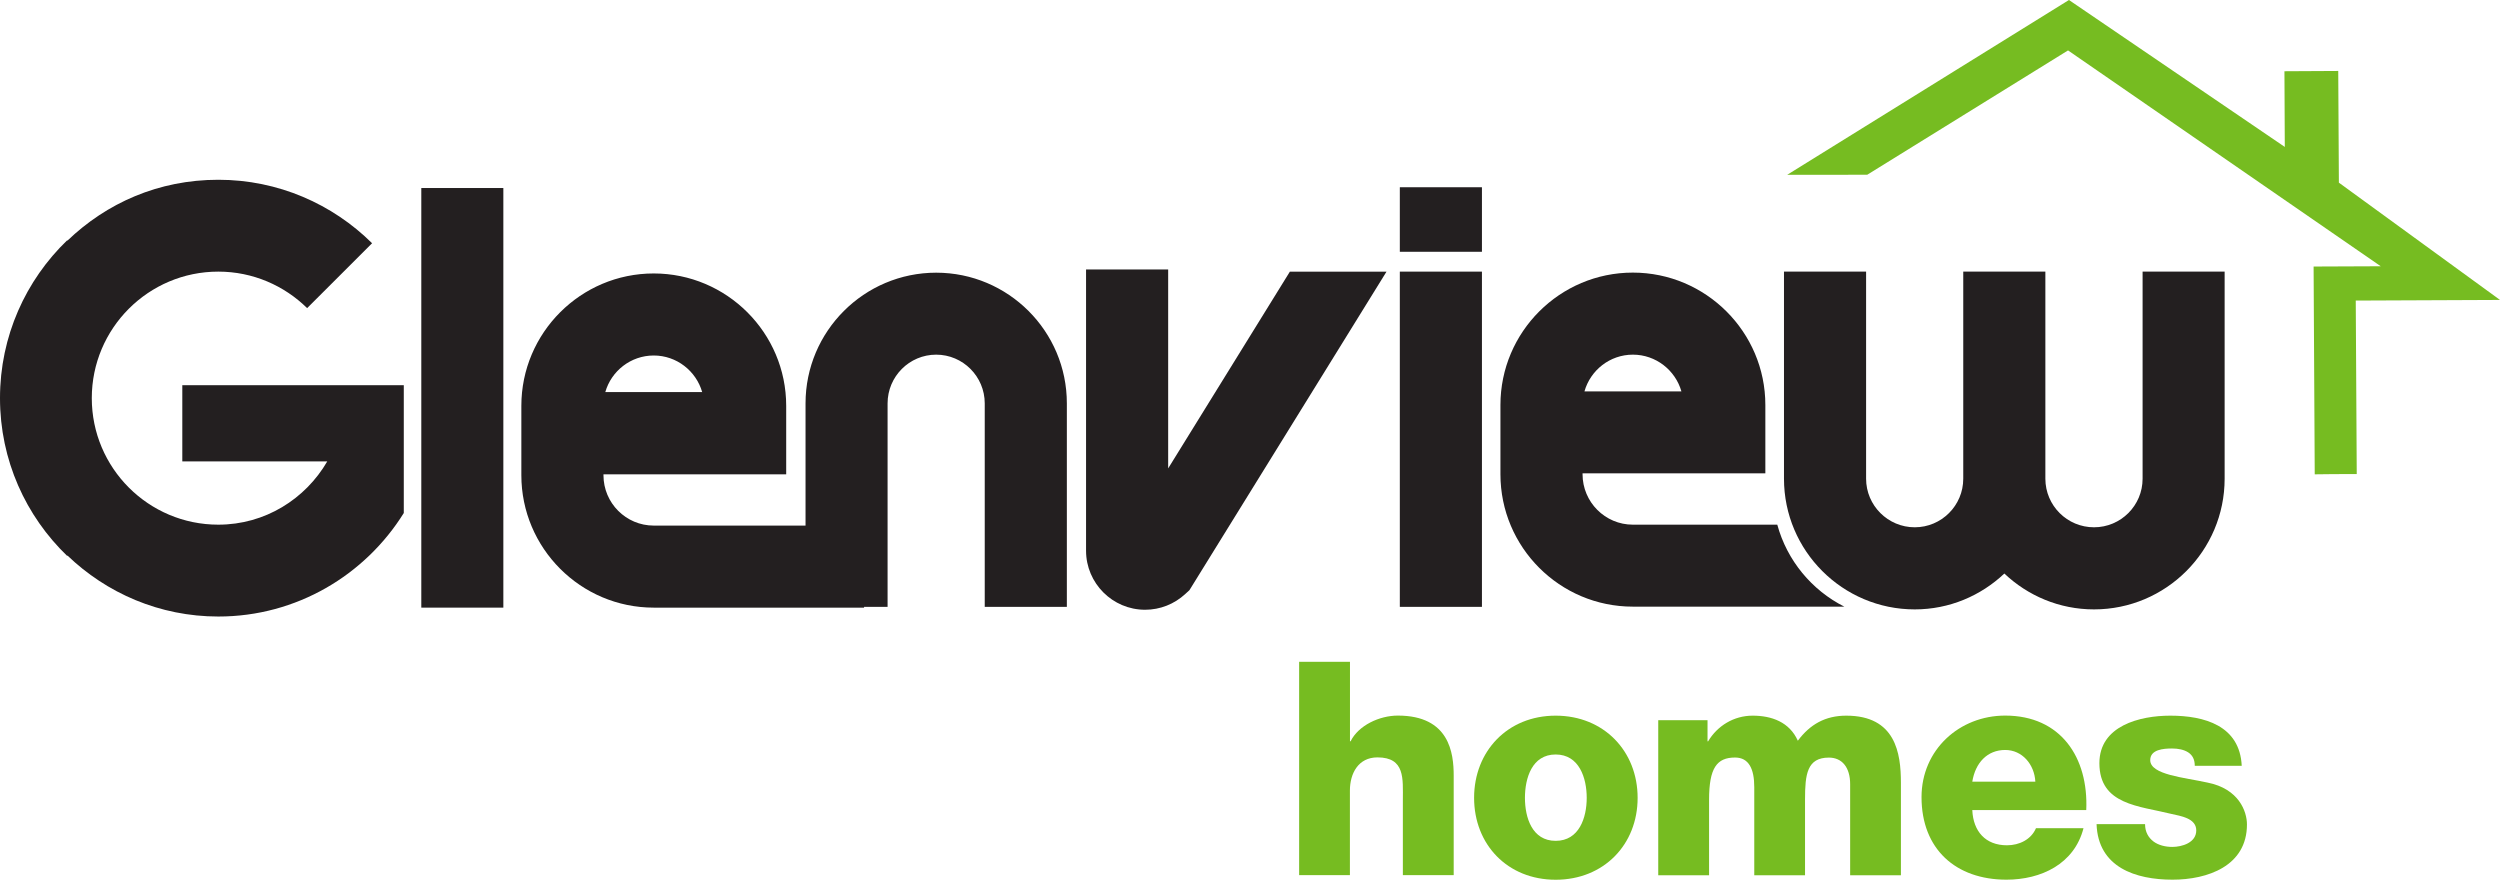 <?xml version="1.0" encoding="UTF-8"?>
<svg id="Layer_1" data-name="Layer 1" xmlns="http://www.w3.org/2000/svg" viewBox="0 0 354.08 124.6">
  <defs>
    <style>
      .cls-1 {
        fill: #231f20;
      }

      .cls-1, .cls-2 {
        stroke-width: 0px;
      }

      .cls-2 {
        fill: #76bc21;
      }
    </style>
  </defs>
  <g>
    <rect class="cls-1" x="59.67" y="26.63" width="11.62" height="59.43"/>
    <rect class="cls-1" x="198.26" y="38.47" width="11.63" height="47.48"/>
    <rect class="cls-1" x="198.26" y="26.52" width="11.63" height="9.14"/>
    <path class="cls-1" d="M132.6,38.62c-10.21,0-18.51,8.3-18.51,18.51v17.31h-21.5c-3.93,0-7.12-3.2-7.12-7.13v-.13h25.88v-9.7c0-10.34-8.42-18.75-18.76-18.75s-18.75,8.41-18.75,18.75v9.82c0,10.34,8.41,18.76,18.75,18.76h29.79v-.11h3.33v-28.82c0-3.81,3.09-6.9,6.88-6.9s6.88,3.09,6.88,6.9v28.82h11.63v-28.82c0-10.22-8.3-18.51-18.51-18.51M92.59,50.35c3.26,0,6.01,2.21,6.86,5.18h-13.72c.85-2.98,3.6-5.18,6.86-5.18"/>
    <path class="cls-1" d="M251.72,74.31h-20.46c-3.93,0-7.12-3.21-7.12-7.14v-.13h25.89v-9.68c0-10.34-8.43-18.75-18.77-18.75s-18.75,8.41-18.75,18.75v9.81c0,10.35,8.41,18.75,18.75,18.75h29.95c-4.61-2.33-8.11-6.54-9.49-11.61M231.27,50.23c3.26,0,6.02,2.21,6.87,5.2h-13.73c.85-2.99,3.59-5.2,6.86-5.2"/>
    <path class="cls-1" d="M303.46,38.47v29.33c0,3.8-3.08,6.88-6.88,6.88s-6.88-3.07-6.89-6.87h0v-29.34h-11.63v29.33c0,3.8-3.08,6.88-6.87,6.88s-6.89-3.08-6.89-6.88v-29.33h-11.63v29.33c0,10.2,8.3,18.51,18.52,18.51,4.91,0,9.37-1.94,12.69-5.08,3.32,3.14,7.78,5.08,12.7,5.08,10.2,0,18.5-8.3,18.5-18.51v-29.33h-11.63Z"/>
    <path class="cls-1" d="M182.69,38.47l-17.24,27.87v-28.18h-11.63v39.84c0,4.6,3.75,8.36,8.36,8.36,2.13,0,4.14-.8,5.7-2.24l.58-.53,27.91-45.11h-13.67Z"/>
    <path class="cls-1" d="M25.82,54.56v10.79h20.53c-3.1,5.33-8.81,8.96-15.43,8.96-9.89,0-17.92-8.03-17.92-17.92s8.03-17.92,17.92-17.92c4.9,0,9.34,1.98,12.58,5.17l9.2-9.19c-5.59-5.54-13.29-8.99-21.78-8.99s-15.84,3.31-21.39,8.64v-.08C3.66,39.67,0,47.6,0,56.39s3.66,16.71,9.53,22.36v-.09c5.55,5.34,13.07,8.66,21.39,8.66,11.1,0,20.81-5.89,26.27-14.66v-18.1h-31.36Z"/>
  </g>
  <g>
    <path class="cls-2" d="M184.01,93.73h7.19v11.26h.09c1.1-2.24,4.07-3.64,6.69-3.64,7.32,0,7.91,5.33,7.91,8.5v14.1h-7.2v-10.63c0-3.02.34-6.05-3.6-6.05-2.71,0-3.9,2.27-3.9,4.7v11.98h-7.19v-30.23Z"/>
    <path class="cls-2" d="M220.33,101.36c6.83,0,11.61,5.03,11.61,11.64s-4.78,11.6-11.61,11.6-11.55-5-11.55-11.6,4.74-11.64,11.55-11.64M220.33,119.09c3.35,0,4.4-3.3,4.4-6.09s-1.05-6.14-4.4-6.14-4.35,3.35-4.35,6.14,1.01,6.09,4.35,6.09"/>
    <path class="cls-2" d="M234.84,102h7v3h.08c1.31-2.2,3.64-3.64,6.31-3.64s5.21.89,6.4,3.55c1.73-2.32,3.89-3.55,6.86-3.55,6.98,0,7.74,5.3,7.74,9.49v13.12h-7.19v-12.91c0-2.38-1.15-3.76-3.01-3.76-3.09,0-3.38,2.36-3.38,5.91v10.76h-7.19v-12.49c0-2.58-.77-4.19-2.72-4.19-2.58,0-3.68,1.47-3.68,5.97v10.71h-7.2v-21.97Z"/>
    <path class="cls-2" d="M279.34,114.73c.13,3.01,1.86,4.99,4.91,4.99,1.74,0,3.42-.81,4.11-2.42h6.73c-1.31,5.08-6.01,7.29-10.91,7.29-7.17,0-12.03-4.32-12.03-11.69,0-6.72,5.38-11.55,11.85-11.55,7.87,0,11.81,5.93,11.48,13.38h-16.14ZM288.27,110.71c-.13-2.45-1.86-4.49-4.27-4.49-2.54,0-4.23,1.82-4.66,4.49h8.93Z"/>
    <path class="cls-2" d="M303.81,116.73c0,1.1.47,1.9,1.19,2.45.68.51,1.65.77,2.66.77,1.4,0,3.4-.6,3.4-2.34s-2.25-2.04-3.51-2.33c-4.53-1.14-10.21-1.26-10.21-7.19,0-5.29,5.71-6.73,10.04-6.73,4.82,0,9.85,1.4,10.12,7.1h-6.65c0-.92-.34-1.51-.93-1.9-.6-.38-1.39-.55-2.29-.55-1.19,0-3.09.13-3.09,1.65,0,2.08,4.83,2.45,8.12,3.18,4.45.88,5.58,4.1,5.58,5.93,0,5.89-5.58,7.82-10.54,7.82-5.21,0-10.55-1.73-10.76-7.87h6.86Z"/>
  </g>
  <polygon class="cls-2" points="327.68 37.75 327.84 67.18 330.48 67.15 333.79 67.14 333.65 42.57 354.08 42.48 331.26 25.87 331.17 10.05 323.55 10.09 323.6 20.81 293.03 0 253.12 24.76 264.46 24.75 292.9 7.14 337.19 37.71 327.68 37.75"/>
</svg>
